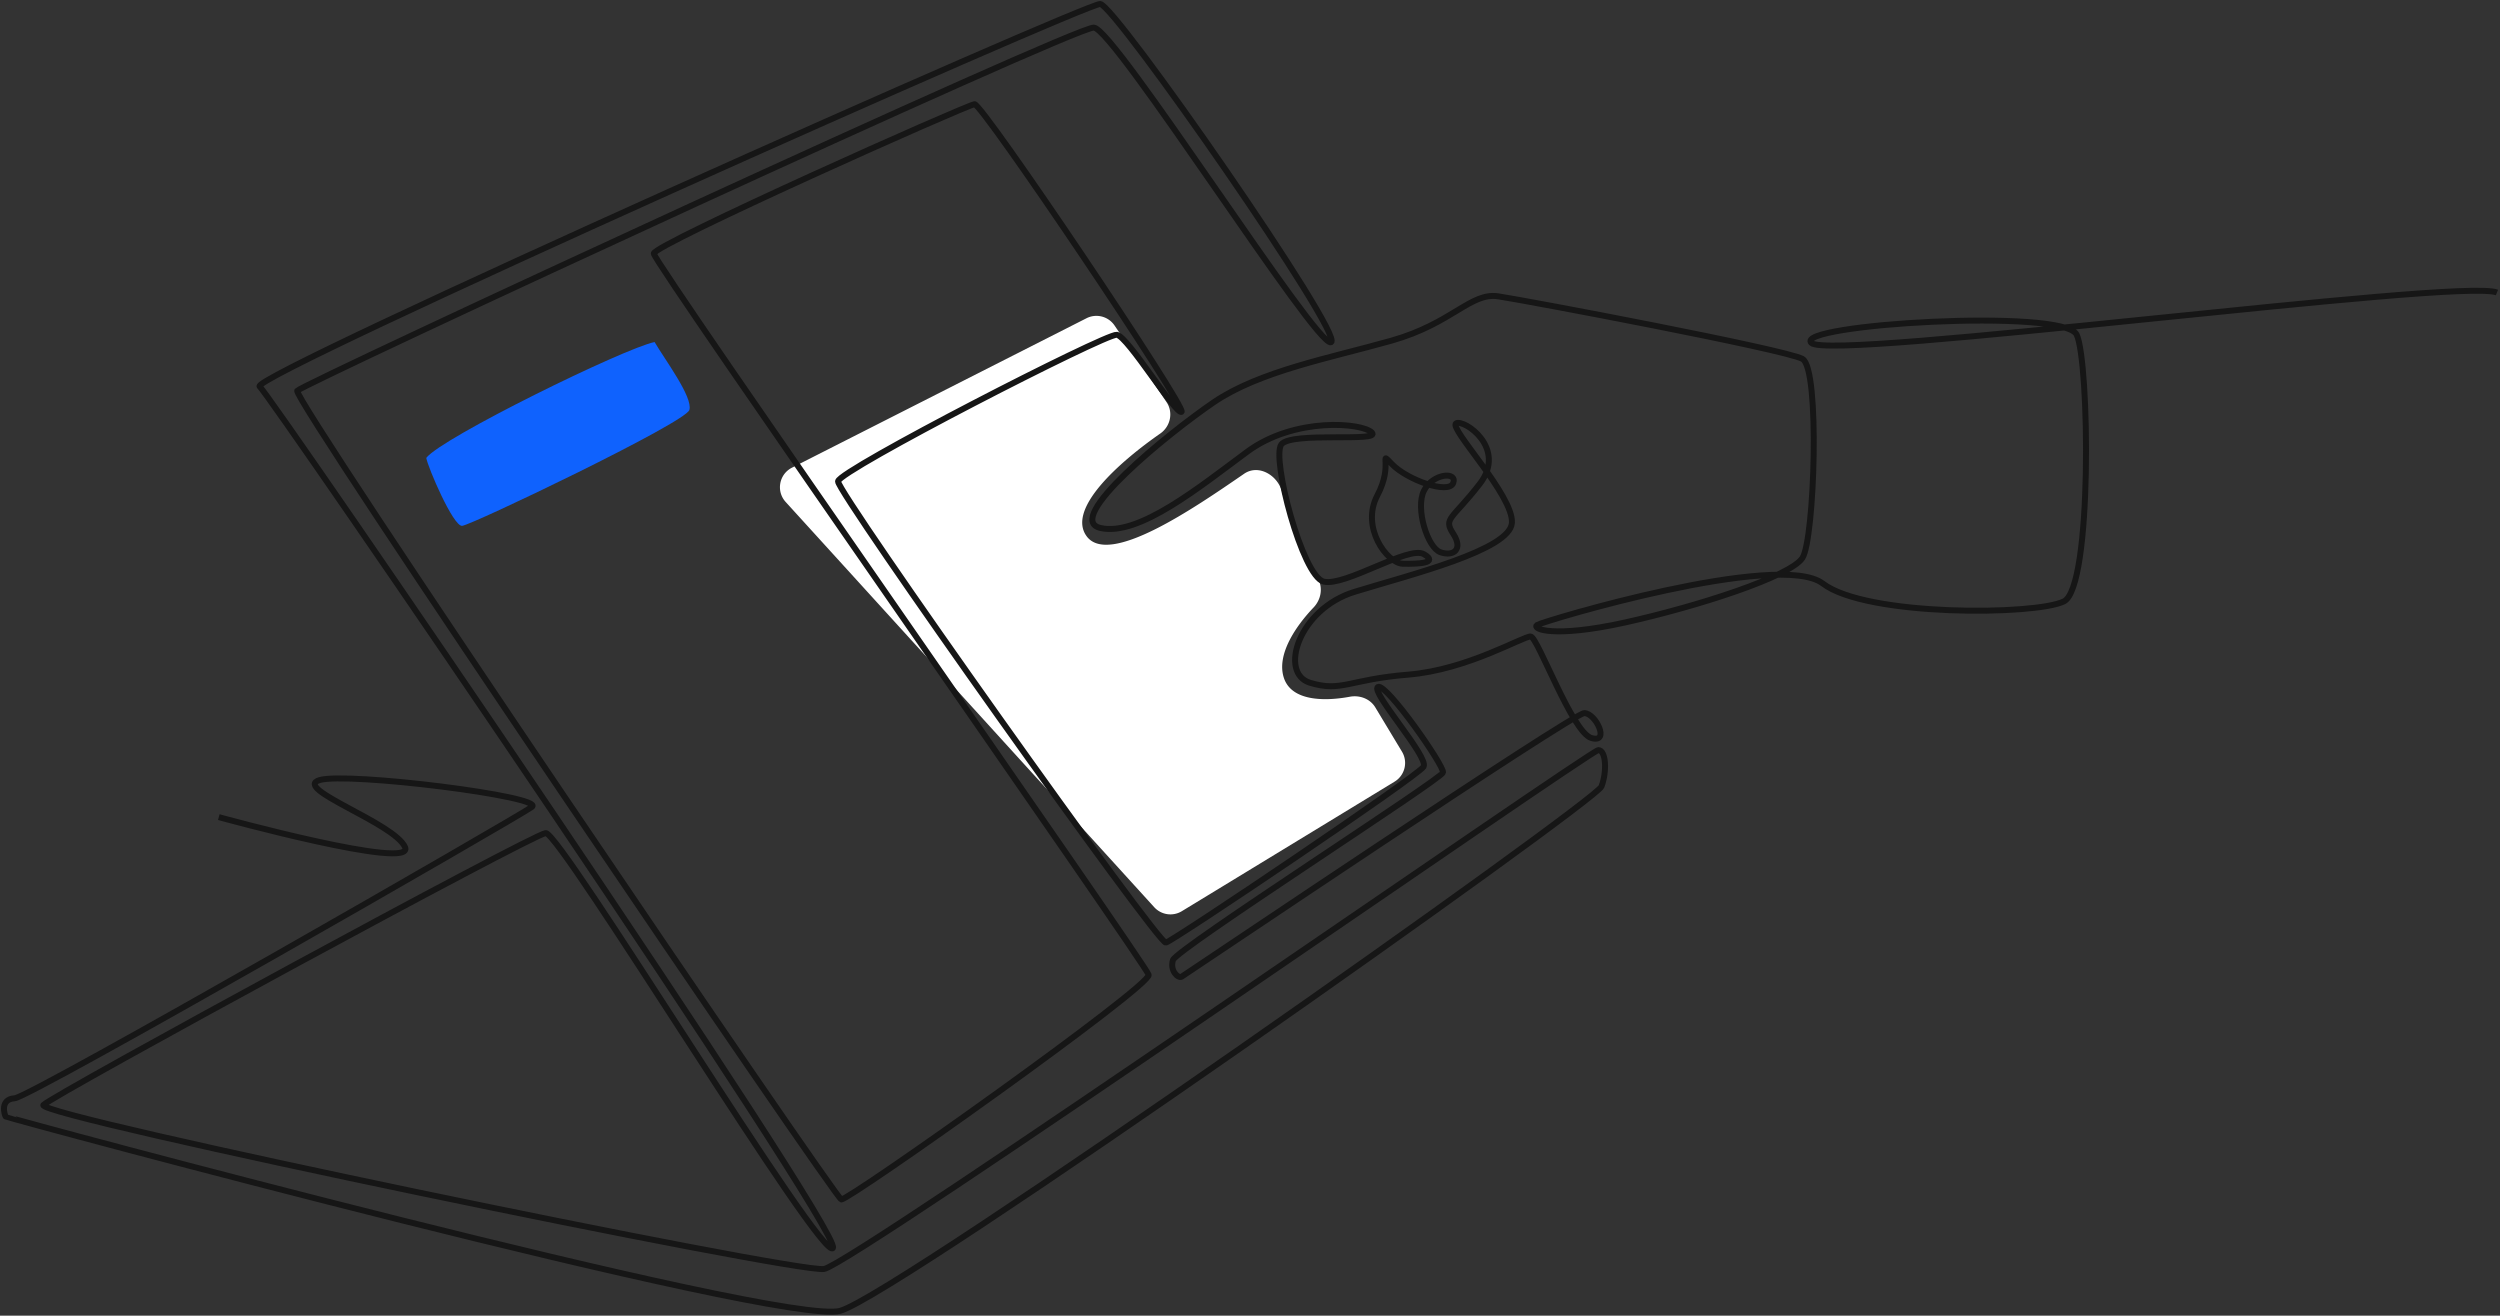 <svg xmlns="http://www.w3.org/2000/svg" width="1256" height="661" fill="none"><rect width="100%" height="100%" fill="#333333" stroke="none"/><path fill="#0F62FE" d="M328.865 171.838c-15.213 3.09-107.09 48.146-114.709 58.21.727 4.557 13.457 34.368 17.979 34.139 4.522-.23 112.321-51.83 114.21-58.232 1.888-6.401-12.383-25.375-17.48-34.117Z"/><path fill="#fff" d="M559.94 163.517 586.054 202c3.514 5.18 2.002 12.228-3.134 15.806-20.688 14.409-47.219 37.962-36.92 51.694 11.314 15.085 53.915-14.202 78.677-31.225l.381-.263c7.069-4.859 16.561.489 18.928 8.735 4.103 14.295 11.99 31.716 18.346 44.284 2.364 4.673 1.242 10.353-2.37 14.143-8.847 9.285-18.756 23.628-14.962 35.326 3.844 11.852 20.555 11.883 33.138 9.542 4.975-.926 10.197 1.004 12.809 5.338l13.402 22.242c3.125 5.186 1.471 11.923-3.701 15.072L593.752 457.78a10.999 10.999 0 0 1-13.858-1.994L394.713 252.179c-4.887-5.373-3.317-13.924 3.16-17.211l147.987-75.085a11.001 11.001 0 0 1 14.08 3.634Z"/><path stroke="#161616" stroke-miterlimit="10" stroke-width="3" d="M109.924 410.518s99.008 27.257 93.564 15.07c-5.448-12.185-57.035-29.501-42.938-33.671 14.098-4.17 113.747 8.337 106.7 13.469-7.05 5.132-252.17 145.899-259.859 146.381-7.689.482-5.045 8.417-4.566 9.139.482.722 390.51 105.818 419.347 97.641 28.837-8.178 379.535-255.724 382.419-263.422 2.883-7.694 2.241-18.278-1.603-18.278-3.845 0-374.89 258.449-388.987 260.696-14.098 2.243-397.477-77.119-392.193-82.408 5.288-5.292 245.12-135.638 252.33-136.6 7.21-.962 139.863 217.407 144.349 208.428 4.486-8.98-282.287-427.758-288.057-432.807C124.664 189.104 545.373 1.681 552.743 2c7.37.32 123.042 166.743 115.992 169.948-7.051 3.205-108.942-157.763-119.195-158.083-10.253-.32-397.32 178.927-400.204 182.455-2.883 3.527 270.112 405.312 273.318 406.274 3.203.962 156.042-107.422 154.443-112.87-1.603-5.452-248.645-357.854-248.645-362.343 0-4.49 157.326-74.714 161.17-75.033 3.845-.32 106.786 152.634 104.019 154.558-2.766 1.924-27.037-37.997-32.564-38.719-5.527-.723-139.575 68.106-140.054 73.637-.479 5.532 160.852 232.716 164.696 231.754 3.844-.962 126.598-83.578 129.481-88.388 2.883-4.809-27.074-37.997-22.91-40.08 4.167-2.084 33.323 39.601 32.681 42.969-.642 3.368-134.096 88.821-135.696 94.273-1.603 5.451 2.65 9.298 4.369 8.337 1.72-.962 196.536-132.433 202.303-132.433 5.766 0 13.136 15.392 3.525 12.507-9.611-2.886-26.915-50.664-30.44-50.984-3.525-.319-31.803 16.754-61.601 19.16-29.797 2.406-33.403 8.9-49.263 4.087-15.86-4.809-5.766-37.035 22.349-45.695 28.118-8.656 78.102-20.924 79.064-34.632.961-13.709-32.043-47.779-28.036-50.022 4.005-2.243 25.794 12.507 11.856 30.462-13.938 17.956-18.424 17.157-13.296 25.011 5.128 7.858.16 11.545-6.408 9.299-6.569-2.243-12.658-22.045-8.331-30.862 4.326-8.819 16.981-9.861 14.739-3.927-2.241 5.931-23.07-1.604-30.599-9.299-7.529-7.694.961-.482-7.529 15.553-8.491 16.031 4.965 34.149 12.817 34.309 7.851.16 18.264-.319 10.572-4.809-7.689-4.49-39.572 16.354-50.307 13.788-10.735-2.565-26.435-62.369-21.307-68.942 5.128-6.573 50.307-.961 45.498-5.93-4.806-4.969-38.77-8.018-62.642 9.618-23.871 17.636-54.471 42.647-73.696 38.32-19.226-4.33 33.805-47.456 56.875-63.171 23.07-15.712 58.638-22.285 89.237-30.945 30.599-8.657 39.731-24.369 53.669-22.285 13.938 2.083 143.867 26.615 152.84 31.424 8.972 4.809 6.089 90.745 0 100.047-6.089 9.299-52.868 24.368-89.077 32.386-36.207 8.017-47.101 3.205-44.218 1.281 2.883-1.924 121.758-37.518 143.548-20.844 21.789 16.674 106.704 16.032 121.114 8.979 14.42-7.055 12.82-120.568 6.41-134.033-6.41-13.469-142.586-5.132-133.294 4.17 9.292 9.299 325.864-32.706 344.454-25.331"/></svg>